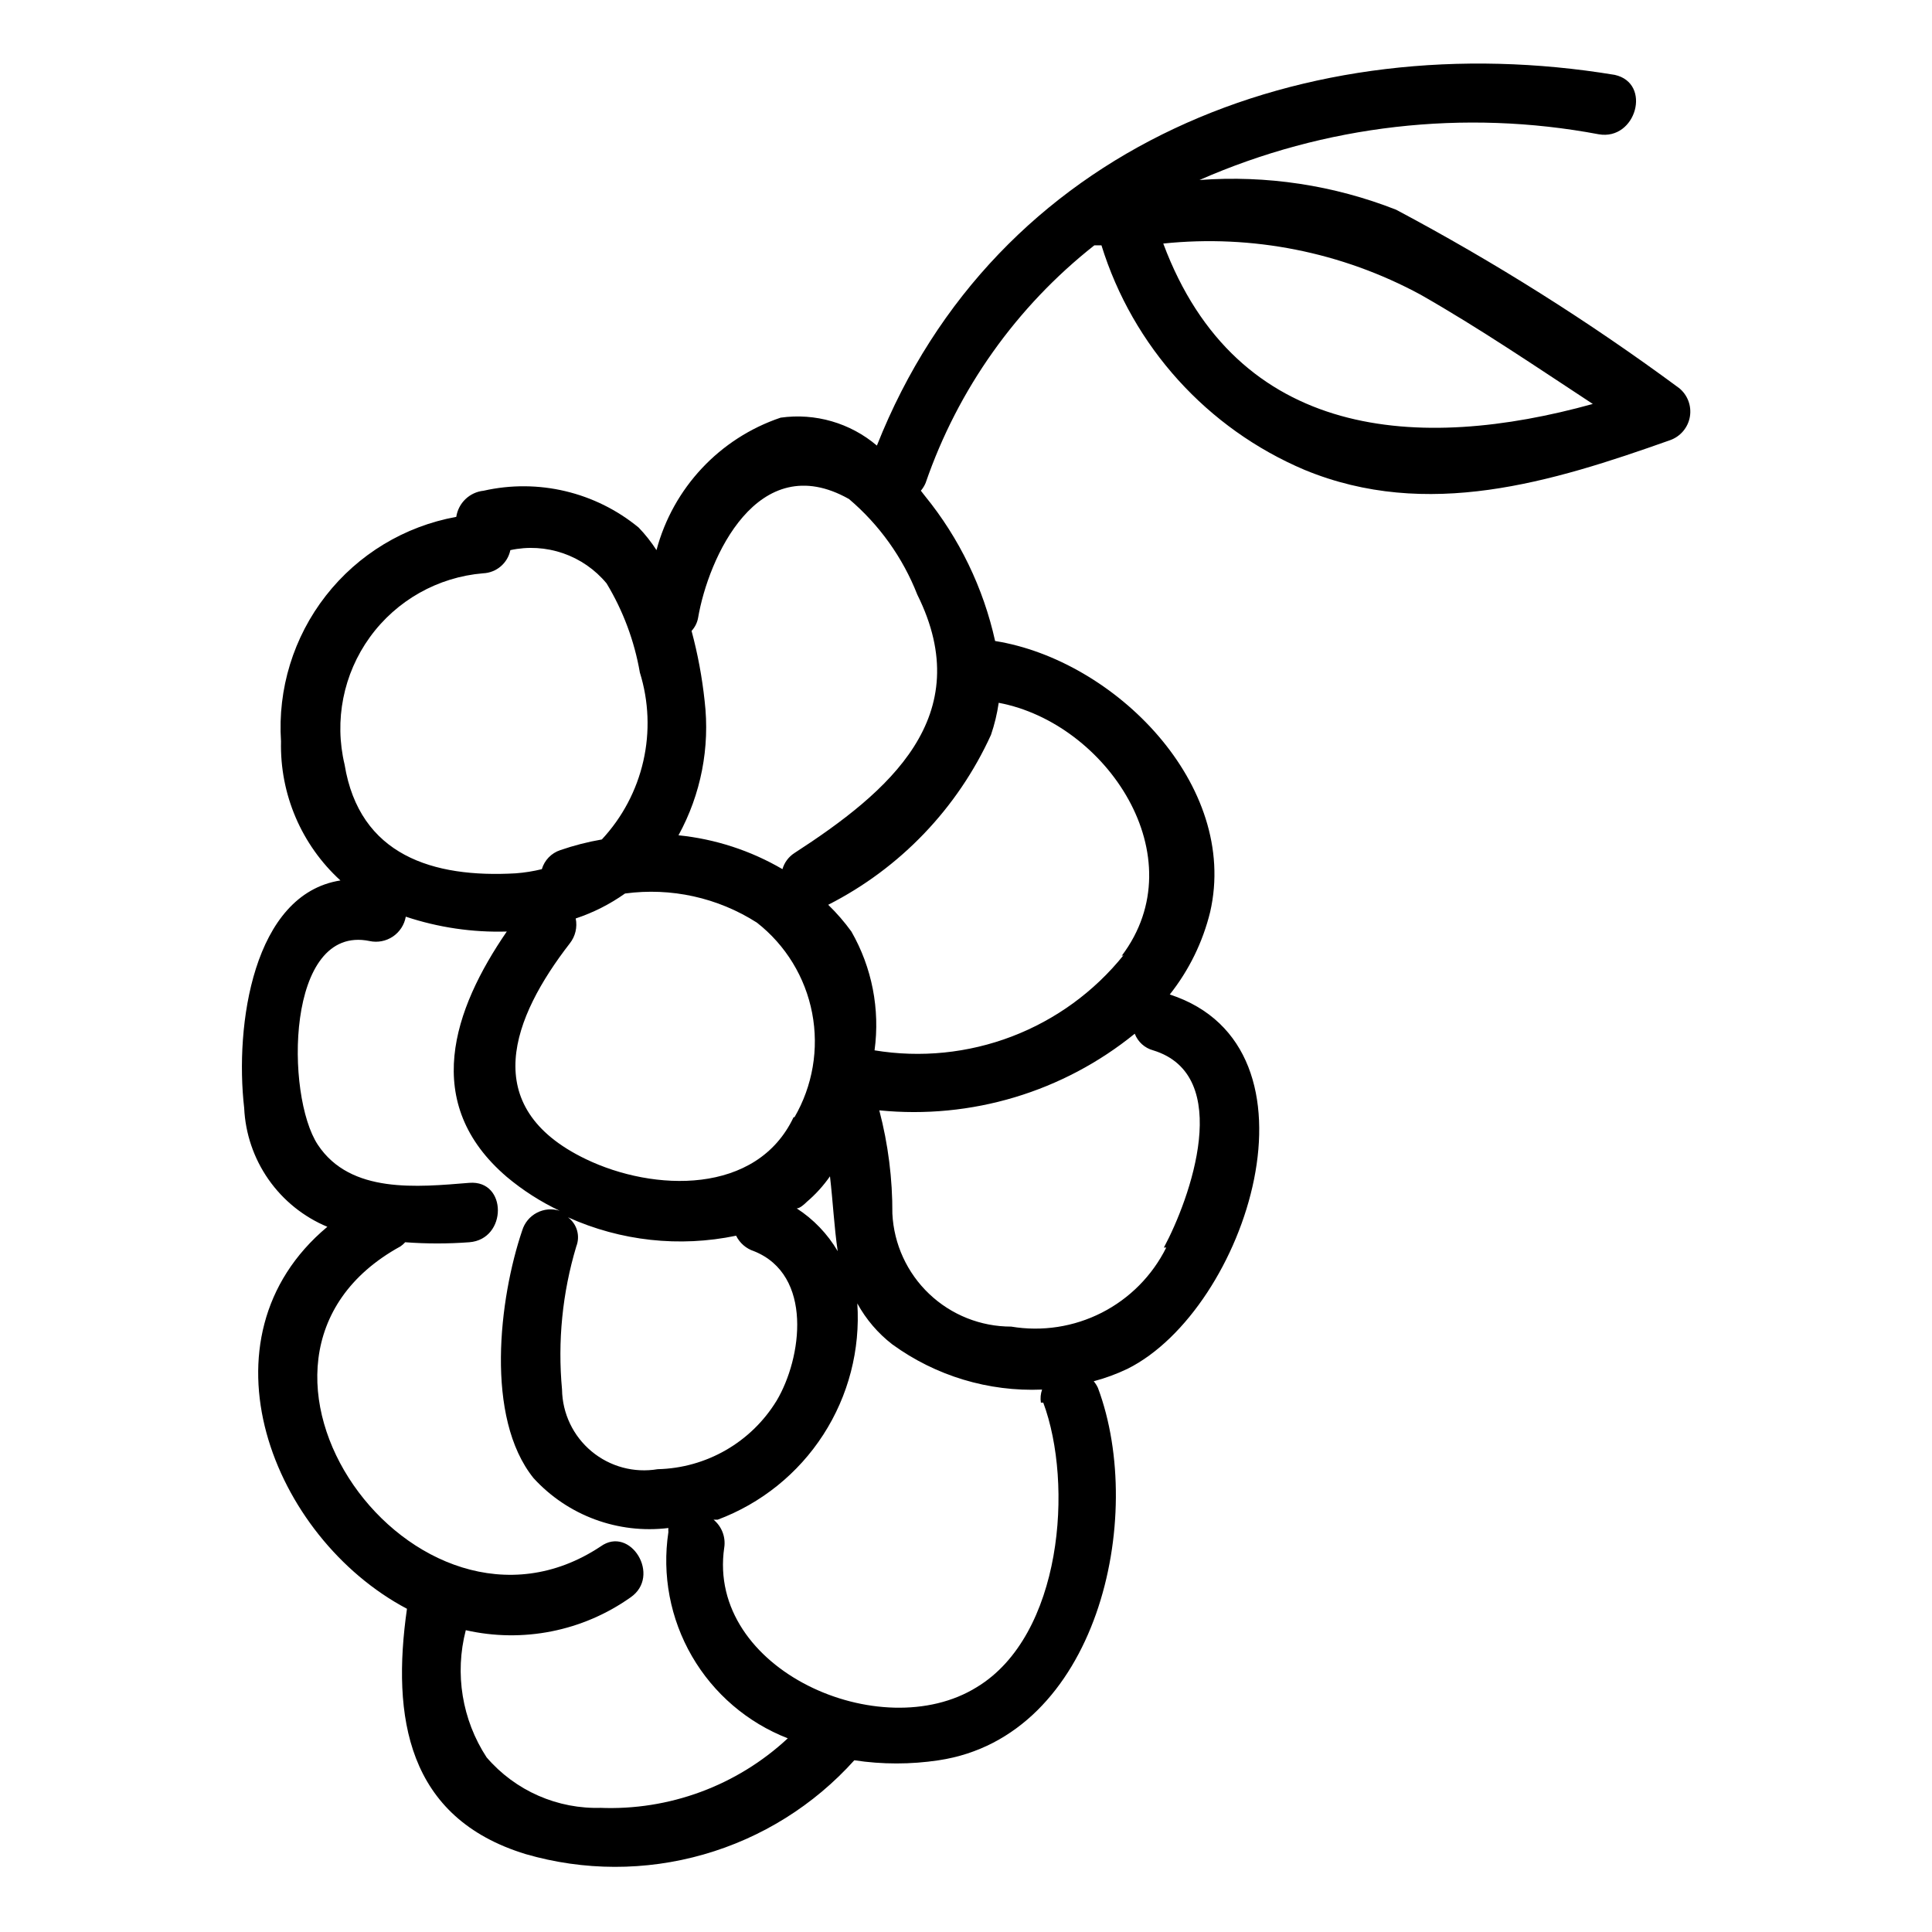 <?xml version="1.0" encoding="UTF-8"?>
<!-- Uploaded to: SVG Repo, www.svgrepo.com, Generator: SVG Repo Mixer Tools -->
<svg fill="#000000" width="800px" height="800px" version="1.1" viewBox="144 144 512 512" xmlns="http://www.w3.org/2000/svg">
 <path d="m588.93 246.81c-23.781-17.57-48.828-33.355-74.941-47.23-16.559-6.508-34.371-9.199-52.113-7.875 33.238-14.609 70.117-18.836 105.8-12.121 9.918 1.73 14.168-13.539 4.25-15.742-82.023-13.543-164.05 18.734-195.54 98.242-7.055-5.996-16.336-8.688-25.504-7.402-16.164 5.445-28.52 18.629-32.906 35.109-1.379-2.141-2.957-4.144-4.723-5.981-11.457-9.426-26.625-13.031-41.094-9.762-3.711 0.387-6.688 3.238-7.242 6.926-13.699 2.484-26.004 9.922-34.57 20.898-8.566 10.977-12.793 24.723-11.875 38.613-0.328 13.98 5.414 27.418 15.746 36.844-23.145 3.621-28.027 38.414-25.508 60.297 0.312 6.801 2.551 13.371 6.453 18.945 3.902 5.574 9.309 9.926 15.59 12.543-35.426 29.602-14.641 82.344 21.098 101.23-4.094 28.652 0 55.418 31.488 65.023 15.383 4.461 31.711 4.492 47.109 0.09 15.402-4.398 29.25-13.051 39.953-24.965 7.41 1.121 14.949 1.121 22.359 0 42.035-6.297 55.105-64.234 42.195-98.715h-0.004c-0.289-0.621-0.66-1.207-1.102-1.73 3.09-0.82 6.094-1.926 8.977-3.309 31.488-15.742 54.16-85.176 11.18-99.188h-0.004c5.106-6.438 8.758-13.902 10.707-21.883 7.715-33.691-25.348-66.754-56.992-71.793-3.113-14.078-9.477-27.234-18.578-38.414l-1.105-1.418c0.523-0.613 0.949-1.305 1.262-2.047 8.555-24.848 24.074-46.707 44.711-62.977h1.891c8.309 26.801 28.008 48.574 53.844 59.512 32.434 13.383 65.336 3.305 96.824-7.871h0.004c2.758-0.965 4.773-3.352 5.266-6.231 0.492-2.883-0.621-5.801-2.906-7.625zm-245.13 228.76c15.742 6.297 12.754 28.34 5.984 39.676h-0.004c-6.738 10.992-18.598 17.812-31.488 18.105-6.25 1.055-12.648-0.668-17.52-4.723-4.875-4.055-7.731-10.035-7.828-16.375-1.191-12.773 0.09-25.656 3.781-37.945 1.086-2.773 0.184-5.934-2.207-7.711 13.965 6.297 29.562 8.004 44.559 4.879 0.957 1.945 2.66 3.422 4.723 4.094zm20.152-19.836c0.789 6.769 1.102 13.383 2.047 19.836-2.688-4.574-6.41-8.457-10.863-11.336 0.789 0 1.891-0.945 2.676-1.73 2.332-1.984 4.394-4.258 6.141-6.769zm-9.605-15.742c-9.762 20.781-37.156 19.836-55.105 11.18-28.812-13.855-19.363-37.629-4.25-57.152v-0.004c1.48-1.863 2.055-4.285 1.574-6.613 4.66-1.547 9.062-3.773 13.07-6.613 12.195-1.648 24.582 1.086 34.949 7.715 7.617 5.957 12.82 14.469 14.641 23.961 1.824 9.496 0.148 19.328-4.719 27.68zm-82.34-144.06c3.535-0.141 6.523-2.672 7.242-6.141 4.652-1.008 9.488-0.719 13.988 0.836 4.496 1.555 8.48 4.316 11.516 7.981 4.383 7.258 7.371 15.266 8.816 23.617 2.371 7.609 2.688 15.707 0.918 23.477s-5.562 14.934-10.992 20.766c-3.746 0.645-7.43 1.594-11.023 2.832-2.352 0.777-4.176 2.66-4.879 5.039-2.273 0.559-4.594 0.926-6.926 1.102-21.883 1.258-41.406-4.723-45.344-28.812-2.797-11.695-0.348-24.027 6.699-33.77 7.051-9.742 18-15.922 29.984-16.926zm31.488 327.16c-11.688 0.422-22.93-4.504-30.543-13.379-6.504-9.953-8.504-22.188-5.512-33.695 15.105 3.43 30.961 0.281 43.609-8.656 8.344-5.668 0-19.207-7.871-13.539-49.121 32.586-107.85-49.438-53.059-79.512 0.465-0.316 0.887-0.684 1.262-1.102 5.66 0.426 11.344 0.426 17.004 0 10.078-0.789 10.078-16.531 0-15.742-13.699 1.102-31.488 2.992-40.148-10.078-8.66-13.066-8.5-58.566 13.699-54.004v0.004c2.133 0.461 4.363 0.031 6.176-1.184 1.809-1.219 3.047-3.121 3.426-5.273 8.625 2.871 17.684 4.203 26.766 3.938-14.168 20.625-22.828 45.5 0 65.023 4.266 3.578 8.977 6.594 14.012 8.973-2.004-0.637-4.18-0.449-6.043 0.527s-3.258 2.656-3.875 4.668c-6.141 18.105-9.918 49.594 2.992 65.652 9.07 9.934 22.387 14.859 35.738 13.227-0.031 0.367-0.031 0.734 0 1.102-1.711 11.348 0.492 22.938 6.242 32.867 5.75 9.926 14.711 17.605 25.402 21.766-13.504 12.566-31.477 19.203-49.906 18.418zm116.98-107.38c8.031 21.57 5.039 61.715-17.633 75.414-25.348 15.742-71.637-4.566-66.914-37l0.004 0.004c0.422-2.793-0.656-5.606-2.836-7.398h1.102c11.508-4.309 21.324-12.207 27.988-22.531 6.664-10.32 9.824-22.52 9.012-34.777 2.312 4.223 5.473 7.922 9.289 10.863 11.496 8.348 25.477 12.566 39.676 11.965-0.391 1.109-0.5 2.301-0.316 3.465zm32.59-41.094v0.004c-3.699 7.434-9.688 13.484-17.09 17.254-7.398 3.769-15.812 5.062-24 3.688-8.086 0.008-15.867-3.094-21.727-8.66-5.863-5.57-9.359-13.18-9.762-21.254 0.047-9.246-1.117-18.453-3.465-27.395 24.363 2.43 48.699-4.871 67.699-20.312 0.828 2.168 2.641 3.805 4.883 4.41 21.566 6.613 9.762 39.359 2.832 52.27zm-11.336-77.461v0.004c-7.777 9.664-17.984 17.09-29.578 21.516-11.59 4.426-24.148 5.695-36.387 3.676 1.484-10.887-0.676-21.957-6.141-31.488-1.836-2.535-3.891-4.906-6.141-7.086 19.062-9.691 34.27-25.566 43.137-45.027 0.945-2.766 1.629-5.609 2.047-8.5 28.5 5.352 52.43 40.777 32.59 67.066zm-87.219-27.074c-1.527 0.988-2.648 2.5-3.152 4.25-8.434-4.926-17.832-7.988-27.551-8.973 5.953-10.852 8.375-23.289 6.93-35.582-0.668-6.273-1.824-12.488-3.465-18.578 0.895-0.969 1.496-2.168 1.73-3.465 2.676-15.742 15.742-45.184 39.988-31.488h0.004c8.035 6.824 14.258 15.531 18.105 25.348 16.059 32.277-7.559 52.27-32.59 68.488zm97.77-161.54c23.566-2.457 47.328 2.262 68.172 13.539 15.742 8.973 30.543 19.051 45.656 28.969-45.973 12.754-94.305 9.762-113.83-42.508z"/>
</svg>
